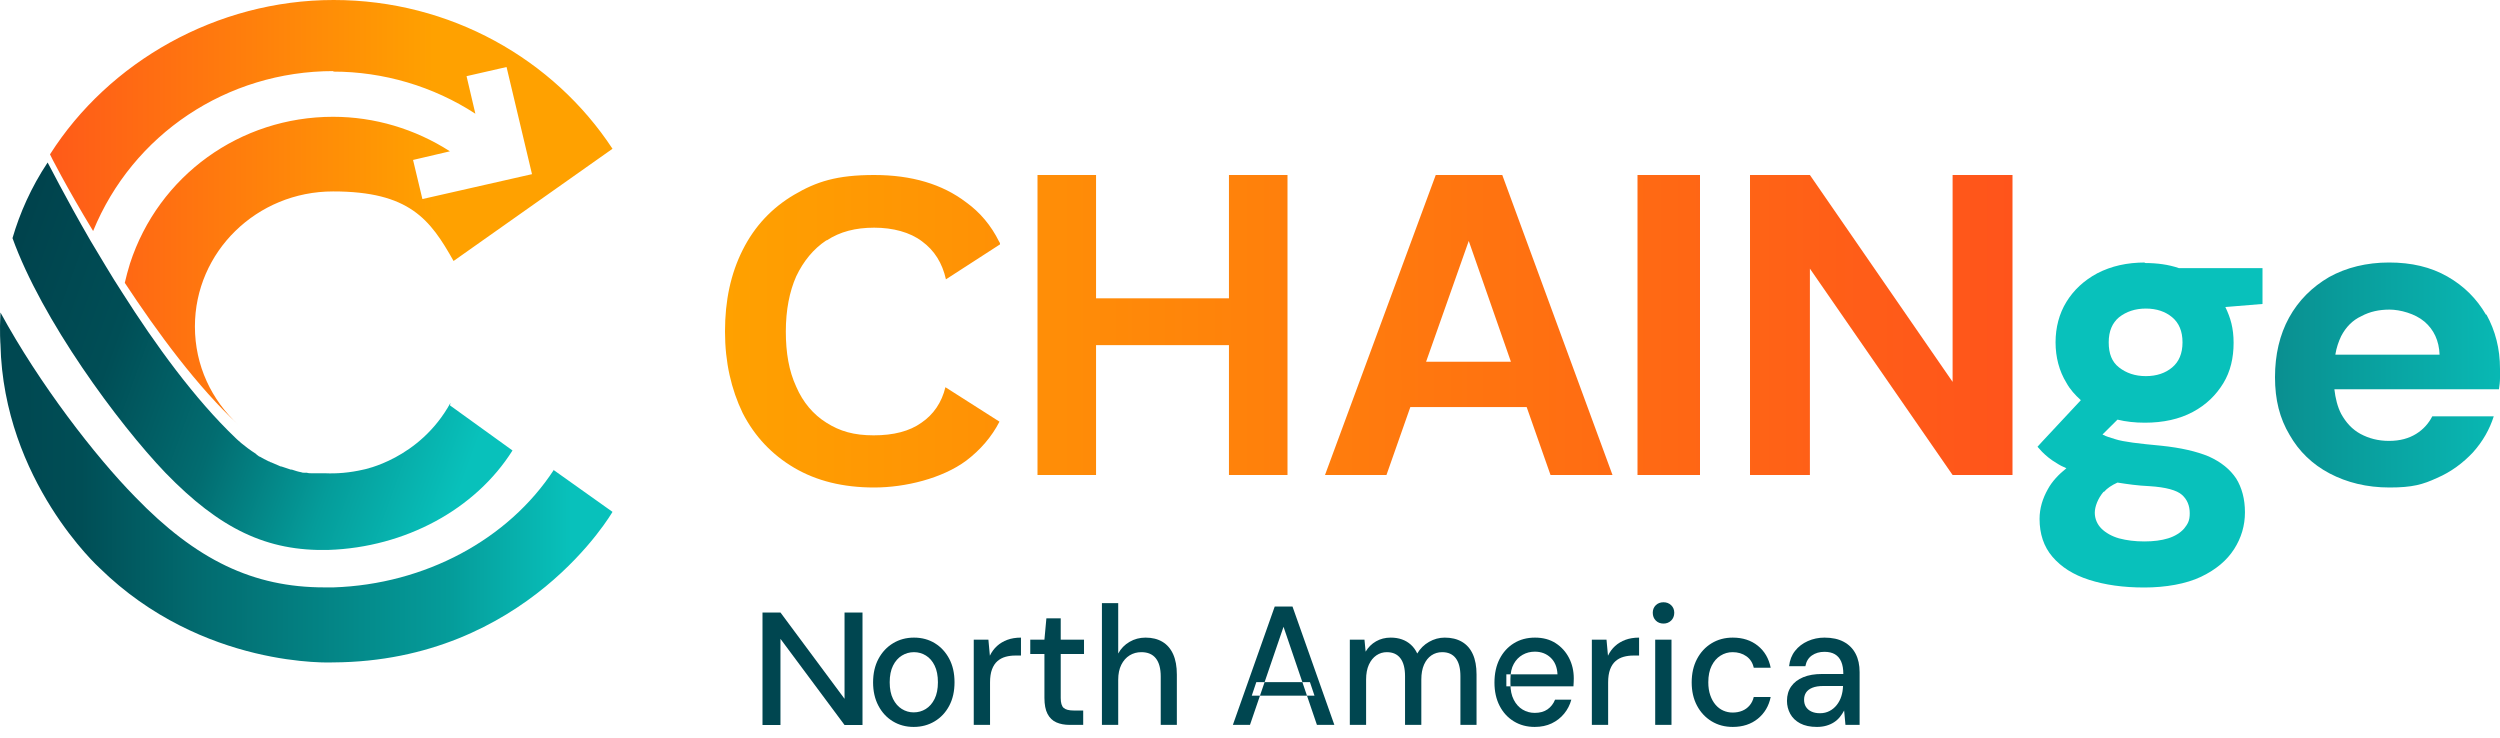 <?xml version="1.0" encoding="UTF-8"?>
<svg width="200px" height="59px" viewBox="0 0 200 59" version="1.1" xmlns="http://www.w3.org/2000/svg" xmlns:xlink="http://www.w3.org/1999/xlink">
    <title>Group</title>
    <defs>
        <linearGradient x1="-6.279%" y1="49.94%" x2="100.185%" y2="49.94%" id="linearGradient-1">
            <stop stop-color="#FF541B" offset="0%"></stop>
            <stop stop-color="#FFA100" offset="70%"></stop>
        </linearGradient>
        <linearGradient x1="-6.694%" y1="49.914%" x2="93.316%" y2="49.914%" id="linearGradient-2">
            <stop stop-color="#00434D" offset="0%"></stop>
            <stop stop-color="#004E56" offset="20%"></stop>
            <stop stop-color="#026C70" offset="40%"></stop>
            <stop stop-color="#059C9A" offset="80%"></stop>
            <stop stop-color="#08C1BB" offset="100%"></stop>
        </linearGradient>
        <linearGradient x1="-53.616%" y1="25.669%" x2="192.769%" y2="95.353%" id="linearGradient-3">
            <stop stop-color="#00434D" offset="20%"></stop>
            <stop stop-color="#004E56" offset="30%"></stop>
            <stop stop-color="#026C70" offset="40%"></stop>
            <stop stop-color="#059C9A" offset="50%"></stop>
            <stop stop-color="#08C1BB" offset="60%"></stop>
        </linearGradient>
        <linearGradient x1="-123.014%" y1="50%" x2="382.892%" y2="50%" id="linearGradient-4">
            <stop stop-color="#FFA100" offset="0%"></stop>
            <stop stop-color="#FF541B" offset="100%"></stop>
        </linearGradient>
        <linearGradient x1="-204.24%" y1="-58.221%" x2="234.629%" y2="-58.221%" id="linearGradient-5">
            <stop stop-color="#FFA100" offset="0%"></stop>
            <stop stop-color="#FF541B" offset="100%"></stop>
        </linearGradient>
        <linearGradient x1="5.3727239e-14%" y1="-54.619%" x2="469.565%" y2="-54.619%" id="linearGradient-6">
            <stop stop-color="#FFA100" offset="0%"></stop>
            <stop stop-color="#FF541B" offset="100%"></stop>
        </linearGradient>
        <linearGradient x1="-1547.826%" y1="-58.221%" x2="612.174%" y2="-58.221%" id="linearGradient-7">
            <stop stop-color="#FFA100" offset="0%"></stop>
            <stop stop-color="#FF541B" offset="100%"></stop>
        </linearGradient>
        <linearGradient x1="-392.857%" y1="-58.221%" x2="100%" y2="-58.221%" id="linearGradient-8">
            <stop stop-color="#FFA100" offset="0%"></stop>
            <stop stop-color="#FF541B" offset="100%"></stop>
        </linearGradient>
        <linearGradient x1="-154.861%" y1="49.889%" x2="120.602%" y2="49.889%" id="linearGradient-9">
            <stop stop-color="#0C4F59" offset="0%"></stop>
            <stop stop-color="#08C1BB" offset="100%"></stop>
        </linearGradient>
        <linearGradient x1="-906.881%" y1="49.921%" x2="-904.587%" y2="49.921%" id="linearGradient-10">
            <stop stop-color="#0C4F59" offset="0%"></stop>
            <stop stop-color="#08C1BB" offset="100%"></stop>
        </linearGradient>
    </defs>
    <g id="Page-1" stroke="none" stroke-width="1" fill="none" fill-rule="evenodd">
        <g id="Group">
            <g id="chainge-logo-header" fill-rule="nonzero">
                <path d="M26.645,5.728 C30.676,5.728 34.665,6.906 38.03,9.099 L37.324,6.093 L40.524,5.362 L42.56,13.933 L33.792,15.924 L33.044,12.796 L35.994,12.105 C33.211,10.318 29.97,9.343 26.645,9.343 C19.208,9.343 12.684,14.055 10.399,21.082 C10.233,21.611 10.108,22.098 9.983,22.626 C12.601,26.607 15.801,30.953 19.083,34 C16.922,32.01 15.593,29.247 15.593,26.119 C15.593,20.148 20.537,15.314 26.645,15.314 C32.753,15.314 34.416,17.548 36.285,20.879 L49,11.902 C44.305,4.753 36.036,0 26.687,0 C17.338,0 8.695,4.956 4,12.349 C4,12.389 5.33,14.989 7.449,18.483 C10.607,10.765 18.127,5.687 26.687,5.687 L26.645,5.728 Z" id="Path" fill="url(#linearGradient-1)"></path>
                <path d="M44.315,37.578 C40.667,43.169 33.992,46.745 26.695,46.991 C26.446,46.991 26.198,46.991 25.949,46.991 C20.269,46.991 15.708,44.813 10.816,39.757 C7.624,36.509 3.146,30.714 0.037,25 C-0.046,26.562 0.037,27.549 0.037,27.549 C0.286,38.483 7.956,45.429 7.956,45.429 C16.206,53.527 26.654,52.993 26.654,52.993 C42.118,52.911 49,40.949 49,40.949 L44.315,37.619 L44.315,37.578 Z" id="Path" fill="url(#linearGradient-2)"></path>
                <path d="M36.041,32.226 C33.562,36.743 29.058,37.571 29.058,37.571 C27.983,37.82 26.95,37.903 26,37.861 C25.876,37.861 25.752,37.861 25.628,37.861 C25.587,37.861 25.504,37.861 25.463,37.861 C25.339,37.861 25.215,37.861 25.091,37.861 C25.05,37.861 25.008,37.861 24.926,37.861 C24.802,37.861 24.678,37.861 24.554,37.82 C24.512,37.82 24.43,37.82 24.388,37.82 C24.306,37.82 24.182,37.82 24.099,37.779 C23.851,37.737 23.603,37.654 23.355,37.571 C23.273,37.571 23.231,37.571 23.149,37.53 C22.942,37.447 22.736,37.406 22.529,37.323 C22.446,37.323 22.364,37.281 22.281,37.24 C22.074,37.157 21.909,37.074 21.702,36.991 C21.62,36.991 21.579,36.908 21.496,36.908 C21.248,36.784 21,36.66 20.793,36.536 C20.711,36.536 20.669,36.453 20.587,36.411 C20.587,36.411 20.504,36.37 20.504,36.328 C19.471,35.665 18.893,35.085 18.851,35.044 C18.851,35.044 18.851,35.044 18.851,35.044 C15.587,31.936 12.405,27.544 9.802,23.442 C8.851,21.992 8.025,20.541 7.24,19.257 C5.174,15.693 3.851,13.041 3.81,13 C3.81,13 3.81,13 3.81,13 C2.488,14.989 1.579,17.061 1,19.05 C3.355,25.596 9.43,33.842 13.231,37.82 C17.612,42.337 21.372,44.118 26.289,43.994 C32.405,43.787 38.025,40.762 41,36.038 L36,32.433 L36.041,32.226 Z" id="Path" fill="url(#linearGradient-3)"></path>
                <polygon id="Path" fill="url(#linearGradient-4)" points="98.316 23.866 87.684 23.866 87.684 14 83 14 83 38 87.684 38 87.684 27.611 98.316 27.611 98.316 38 103 38 103 14 98.316 14"></polygon>
                <path d="M114.859,14 L106,38 L110.917,38 L112.827,32.564 L122.133,32.564 L124.042,38 L129,38 L120.182,14 L114.899,14 L114.859,14 Z M114.087,28.94 L117.5,19.275 L120.873,28.94 L114.087,28.94 Z" id="Shape" fill="url(#linearGradient-5)"></path>
                <path d="M66.151,19.227 C67.191,18.538 68.439,18.214 69.936,18.214 C71.433,18.214 72.805,18.579 73.762,19.308 C74.76,20.037 75.384,21.05 75.675,22.347 L75.675,22.347 L80,19.551 C80,19.551 80,19.511 80,19.47 C80,19.429 79.958,19.389 79.917,19.308 C79.293,18.052 78.42,16.998 77.297,16.188 C75.384,14.729 72.93,14 69.936,14 C66.941,14 65.319,14.527 63.531,15.58 C61.743,16.634 60.371,18.092 59.414,19.997 C58.457,21.901 58,24.049 58,26.52 C58,28.992 58.499,31.139 59.414,33.044 C60.371,34.908 61.743,36.366 63.531,37.42 C65.319,38.473 67.44,39 69.936,39 C72.431,39 75.384,38.271 77.297,36.853 C78.42,36.002 79.335,34.948 79.958,33.733 L75.633,30.977 L75.633,30.977 C75.342,32.193 74.677,33.165 73.72,33.814 C72.764,34.502 71.474,34.827 69.894,34.827 C68.314,34.827 67.191,34.502 66.11,33.814 C65.07,33.165 64.238,32.193 63.698,30.937 C63.115,29.681 62.866,28.222 62.866,26.52 C62.866,24.818 63.157,23.319 63.698,22.104 C64.28,20.888 65.07,19.916 66.11,19.227 L66.151,19.227 Z" id="Path" fill="url(#linearGradient-6)"></path>
                <rect id="Rectangle" fill="url(#linearGradient-7)" x="131" y="14" width="5" height="24"></rect>
                <polygon id="Path" fill="url(#linearGradient-8)" points="156.208 30.55 144.792 14 140 14 140 38 144.792 38 144.792 21.49 156.208 38 161 38 161 14 156.208 14"></polygon>
                <path d="M198.875,25.169 C198.125,23.886 197.125,22.884 195.792,22.122 C194.458,21.361 192.917,21 191.125,21 C189.333,21 187.708,21.401 186.333,22.163 C184.958,22.964 183.875,24.047 183.125,25.41 C182.375,26.773 182,28.376 182,30.18 C182,31.984 182.375,33.468 183.167,34.791 C183.917,36.114 185,37.156 186.375,37.878 C187.75,38.599 189.333,39 191.167,39 C193,39 193.833,38.759 194.958,38.238 C196.083,37.757 197.042,37.036 197.833,36.194 C198.625,35.312 199.167,34.35 199.5,33.307 L194.583,33.307 C194.292,33.869 193.875,34.35 193.292,34.71 C192.708,35.071 192,35.272 191.125,35.272 C190.25,35.272 189.5,35.071 188.833,34.71 C188.167,34.35 187.667,33.788 187.292,33.107 C187,32.546 186.833,31.864 186.75,31.143 L199.917,31.143 C199.958,30.862 200,30.541 200,30.261 L200,29.499 C200,27.895 199.625,26.452 198.917,25.169 L198.875,25.169 Z M186.833,28.336 C186.917,27.815 187.083,27.334 187.292,26.893 C187.667,26.171 188.208,25.61 188.917,25.29 C189.583,24.929 190.333,24.768 191.167,24.768 C192,24.768 193.208,25.089 193.958,25.731 C194.708,26.372 195.125,27.254 195.167,28.376 L186.833,28.376 L186.833,28.336 Z" id="Shape" fill="url(#linearGradient-9)"></path>
                <path d="M171.628,21 C170.142,21 168.904,21.287 167.789,21.86 C166.716,22.433 165.89,23.211 165.312,24.153 C164.734,25.094 164.445,26.2 164.445,27.387 C164.445,28.575 164.734,29.68 165.312,30.622 C165.601,31.154 166.014,31.605 166.468,32.014 L163.372,35.331 L163,35.74 L163.372,36.15 C163.661,36.436 164.032,36.764 164.528,37.05 C164.775,37.214 165.023,37.337 165.312,37.46 C164.693,37.951 164.156,38.524 163.826,39.139 C163.413,39.876 163.165,40.654 163.165,41.513 C163.165,42.701 163.495,43.724 164.197,44.543 C164.899,45.362 165.849,45.976 167.128,46.386 C168.408,46.795 169.853,47 171.546,47 C173.239,47 174.89,46.713 176.087,46.14 C177.284,45.567 178.151,44.83 178.729,43.929 C179.307,43.028 179.596,42.046 179.596,40.981 C179.596,39.917 179.349,39.016 178.894,38.279 C178.399,37.542 177.697,36.969 176.706,36.518 C175.716,36.109 174.477,35.822 172.908,35.658 C172,35.576 171.257,35.494 170.638,35.413 C170.06,35.331 169.564,35.249 169.193,35.126 C168.821,35.003 168.491,34.921 168.284,34.798 C168.284,34.798 168.243,34.798 168.202,34.757 L169.399,33.57 C170.06,33.734 170.803,33.816 171.587,33.816 C173.073,33.816 174.353,33.529 175.427,32.956 C176.5,32.383 177.284,31.605 177.862,30.663 C178.44,29.721 178.688,28.616 178.688,27.428 C178.688,26.241 178.44,25.422 178.028,24.562 L181,24.317 L181,21.45 L174.312,21.45 C173.486,21.164 172.578,21.041 171.546,21.041 L171.628,21 Z M168.326,39.343 C168.573,39.057 168.945,38.811 169.399,38.606 C170.183,38.729 171.009,38.852 171.959,38.893 C173.28,38.975 174.147,39.22 174.56,39.589 C174.972,39.957 175.179,40.449 175.179,41.063 C175.179,41.677 175.014,41.923 174.725,42.291 C174.436,42.619 173.982,42.906 173.445,43.069 C172.908,43.233 172.289,43.315 171.546,43.315 C170.803,43.315 170.142,43.233 169.523,43.069 C168.945,42.906 168.45,42.619 168.119,42.291 C167.789,41.964 167.583,41.513 167.583,41.022 C167.583,40.531 167.83,39.876 168.284,39.343 L168.326,39.343 Z M173.775,29.394 C173.239,29.844 172.537,30.09 171.67,30.09 C170.803,30.09 170.101,29.844 169.523,29.394 C168.945,28.943 168.697,28.288 168.697,27.387 C168.697,26.487 168.986,25.831 169.523,25.381 C170.101,24.931 170.803,24.685 171.67,24.685 C172.537,24.685 173.239,24.931 173.775,25.381 C174.312,25.831 174.601,26.487 174.601,27.387 C174.601,28.288 174.312,28.943 173.775,29.394 Z" id="Shape" fill="url(#linearGradient-10)"></path>
            </g>
            <g id="Group-23" transform="translate(61, 48)" fill="#004650">
                <g id="Group-22" transform="translate(0, 0)">
                    <path d="M12.092,8.99 C12.448,8.99 12.771,8.9 13.062,8.719 C13.353,8.539 13.588,8.271 13.766,7.915 C13.944,7.558 14.033,7.114 14.033,6.582 C14.033,6.05 13.946,5.605 13.772,5.249 C13.599,4.892 13.366,4.624 13.075,4.444 C12.784,4.263 12.465,4.173 12.118,4.173 C11.77,4.173 11.449,4.263 11.153,4.444 C10.858,4.624 10.621,4.892 10.443,5.249 C10.265,5.605 10.176,6.05 10.176,6.582 C10.176,7.114 10.265,7.558 10.443,7.915 C10.621,8.271 10.856,8.539 11.147,8.719 C11.438,8.9 11.753,8.99 12.092,8.99 M12.092,10.154 C11.475,10.154 10.921,10.005 10.43,9.707 C9.939,9.41 9.553,8.992 9.271,8.456 C8.988,7.919 8.847,7.299 8.847,6.595 C8.847,5.874 8.99,5.244 9.277,4.708 C9.564,4.171 9.955,3.754 10.45,3.456 C10.945,3.158 11.501,3.009 12.118,3.009 C12.743,3.009 13.299,3.158 13.786,3.456 C14.272,3.754 14.656,4.169 14.938,4.701 C15.221,5.233 15.362,5.86 15.362,6.582 C15.362,7.304 15.221,7.93 14.938,8.462 C14.656,8.995 14.267,9.41 13.772,9.707 C13.277,10.005 12.717,10.154 12.092,10.154" id="Fill-2"></path>
                    <path d="M16.9,9.991 L16.9,3.172 L18.072,3.172 L18.19,4.457 C18.337,4.15 18.528,3.891 18.763,3.679 C18.997,3.467 19.273,3.303 19.59,3.185 C19.908,3.068 20.27,3.009 20.678,3.009 L20.678,4.444 L20.209,4.444 C19.94,4.444 19.683,4.478 19.441,4.545 C19.197,4.613 18.982,4.728 18.795,4.89 C18.609,5.052 18.463,5.274 18.359,5.553 C18.255,5.833 18.203,6.18 18.203,6.595 L18.203,9.991 L16.9,9.991 Z" id="Fill-4"></path>
                    <path d="M24.574,9.991 C24.166,9.991 23.81,9.924 23.506,9.789 C23.202,9.653 22.967,9.428 22.802,9.112 C22.637,8.796 22.554,8.368 22.554,7.827 L22.554,4.322 L21.421,4.322 L21.421,3.172 L22.554,3.172 L22.711,1.467 L23.858,1.467 L23.858,3.172 L25.721,3.172 L25.721,4.322 L23.858,4.322 L23.858,7.84 C23.858,8.228 23.936,8.492 24.092,8.632 C24.248,8.771 24.518,8.841 24.9,8.841 L25.656,8.841 L25.656,9.991 L24.574,9.991 Z" id="Fill-6"></path>
                    <path d="M27.154,9.991 L27.154,0.249 L28.457,0.249 L28.457,4.281 C28.674,3.884 28.976,3.573 29.363,3.348 C29.749,3.122 30.177,3.009 30.646,3.009 C31.168,3.009 31.615,3.12 31.989,3.341 C32.362,3.562 32.649,3.891 32.849,4.329 C33.048,4.766 33.148,5.314 33.148,5.973 L33.148,9.991 L31.858,9.991 L31.858,6.122 C31.858,5.481 31.728,4.996 31.467,4.667 C31.207,4.338 30.82,4.173 30.308,4.173 C29.96,4.173 29.647,4.259 29.369,4.43 C29.091,4.602 28.87,4.852 28.705,5.181 C28.54,5.51 28.457,5.91 28.457,6.379 L28.457,9.991 L27.154,9.991 Z" id="Fill-8"></path>
                    <path d="M39.142,7.651 L39.506,6.568 L43.794,6.568 L44.158,7.651 L39.142,7.651 Z M37.63,9.991 L40.979,0.52 L42.399,0.52 L45.748,9.991 L44.354,9.991 L41.682,2.143 L38.998,9.991 L37.63,9.991 Z" id="Fill-10"></path>
                    <path d="M46.986,9.991 L46.986,3.172 L48.158,3.172 L48.25,4.132 C48.458,3.781 48.736,3.506 49.083,3.307 C49.431,3.108 49.821,3.009 50.256,3.009 C50.586,3.009 50.886,3.056 51.155,3.152 C51.425,3.246 51.663,3.389 51.872,3.578 C52.08,3.767 52.25,4.002 52.38,4.281 C52.614,3.884 52.929,3.573 53.325,3.348 C53.72,3.122 54.139,3.009 54.582,3.009 C55.112,3.009 55.568,3.12 55.95,3.341 C56.332,3.562 56.623,3.891 56.823,4.329 C57.023,4.766 57.123,5.31 57.123,5.959 L57.123,9.991 L55.833,9.991 L55.833,6.095 C55.833,5.463 55.709,4.985 55.462,4.66 C55.214,4.335 54.851,4.173 54.374,4.173 C54.052,4.173 53.766,4.259 53.513,4.43 C53.261,4.602 53.064,4.85 52.921,5.174 C52.778,5.499 52.706,5.896 52.706,6.365 L52.706,9.991 L51.403,9.991 L51.403,6.095 C51.403,5.463 51.279,4.985 51.031,4.66 C50.784,4.335 50.421,4.173 49.943,4.173 C49.639,4.173 49.361,4.259 49.109,4.43 C48.858,4.602 48.658,4.85 48.51,5.174 C48.362,5.499 48.288,5.896 48.288,6.365 L48.288,9.991 L46.986,9.991 Z" id="Fill-12"></path>
                    <path d="M61.775,10.154 C61.149,10.154 60.594,10.005 60.107,9.707 C59.62,9.41 59.24,8.995 58.966,8.462 C58.694,7.93 58.557,7.312 58.557,6.608 C58.557,5.887 58.694,5.258 58.966,4.721 C59.24,4.185 59.62,3.765 60.107,3.463 C60.594,3.161 61.158,3.009 61.801,3.009 C62.444,3.009 62.995,3.158 63.456,3.456 C63.916,3.754 64.272,4.148 64.524,4.64 C64.776,5.131 64.902,5.675 64.902,6.27 C64.902,6.361 64.9,6.458 64.895,6.561 C64.891,6.665 64.884,6.78 64.876,6.906 L59.508,6.906 L59.508,5.946 L63.599,5.946 C63.573,5.377 63.391,4.933 63.052,4.613 C62.713,4.293 62.292,4.133 61.788,4.133 C61.431,4.133 61.106,4.216 60.811,4.383 C60.515,4.55 60.278,4.793 60.101,5.113 C59.922,5.434 59.833,5.838 59.833,6.325 L59.833,6.704 C59.833,7.209 59.922,7.635 60.101,7.982 C60.278,8.33 60.515,8.591 60.811,8.767 C61.106,8.943 61.427,9.031 61.775,9.031 C62.192,9.031 62.535,8.936 62.804,8.747 C63.074,8.557 63.273,8.3 63.404,7.975 L64.706,7.975 C64.594,8.39 64.402,8.762 64.133,9.091 C63.864,9.421 63.531,9.68 63.137,9.87 C62.741,10.059 62.287,10.154 61.775,10.154" id="Fill-14"></path>
                    <path d="M66.348,9.991 L66.348,3.172 L67.521,3.172 L67.638,4.457 C67.785,4.15 67.977,3.891 68.211,3.679 C68.446,3.467 68.722,3.303 69.039,3.185 C69.356,3.068 69.718,3.009 70.127,3.009 L70.127,4.444 L69.658,4.444 C69.389,4.444 69.132,4.478 68.889,4.545 C68.646,4.613 68.43,4.728 68.244,4.89 C68.057,5.052 67.912,5.274 67.807,5.553 C67.703,5.833 67.651,6.18 67.651,6.595 L67.651,9.991 L66.348,9.991 Z" id="Fill-16"></path>
                    <path d="M71.416,9.991 L72.719,9.991 L72.719,3.172 L71.416,3.172 L71.416,9.991 Z M72.081,1.886 C71.829,1.886 71.623,1.805 71.462,1.643 C71.302,1.48 71.221,1.273 71.221,1.02 C71.221,0.777 71.302,0.576 71.462,0.418 C71.623,0.26 71.829,0.181 72.081,0.181 C72.324,0.181 72.528,0.26 72.694,0.418 C72.858,0.576 72.941,0.777 72.941,1.02 C72.941,1.273 72.858,1.48 72.694,1.643 C72.528,1.805 72.324,1.886 72.081,1.886 L72.081,1.886 Z" id="Fill-18"></path>
                    <path d="M77.619,10.154 C76.985,10.154 76.42,10.003 75.925,9.701 C75.43,9.399 75.041,8.982 74.759,8.449 C74.476,7.917 74.335,7.299 74.335,6.595 C74.335,5.882 74.476,5.258 74.759,4.721 C75.041,4.185 75.43,3.765 75.925,3.463 C76.42,3.161 76.985,3.009 77.619,3.009 C78.418,3.009 79.087,3.226 79.626,3.659 C80.164,4.092 80.507,4.678 80.655,5.418 L79.3,5.418 C79.213,5.021 79.015,4.714 78.707,4.498 C78.398,4.281 78.032,4.173 77.606,4.173 C77.258,4.173 76.937,4.265 76.642,4.451 C76.346,4.635 76.11,4.906 75.932,5.262 C75.754,5.618 75.664,6.058 75.664,6.582 C75.664,6.97 75.716,7.315 75.821,7.617 C75.925,7.919 76.066,8.174 76.244,8.382 C76.422,8.589 76.629,8.745 76.863,8.848 C77.098,8.952 77.345,9.004 77.606,9.004 C77.893,9.004 78.151,8.957 78.381,8.861 C78.612,8.767 78.807,8.625 78.968,8.435 C79.128,8.246 79.239,8.021 79.3,7.759 L80.655,7.759 C80.507,8.481 80.164,9.06 79.626,9.498 C79.087,9.935 78.418,10.154 77.619,10.154" id="Fill-20"></path>
                    <path d="M84.603,9.058 C84.881,9.058 85.133,8.999 85.358,8.882 C85.585,8.765 85.778,8.605 85.939,8.402 C86.099,8.199 86.221,7.969 86.304,7.712 C86.386,7.454 86.431,7.191 86.44,6.92 L86.44,6.879 L84.889,6.879 C84.516,6.879 84.214,6.927 83.984,7.021 C83.754,7.116 83.587,7.245 83.482,7.407 C83.378,7.569 83.326,7.759 83.326,7.975 C83.326,8.201 83.376,8.393 83.476,8.55 C83.576,8.708 83.721,8.833 83.913,8.923 C84.103,9.013 84.334,9.058 84.603,9.058 M84.355,10.154 C83.816,10.154 83.369,10.059 83.013,9.87 C82.657,9.681 82.392,9.425 82.218,9.105 C82.045,8.785 81.958,8.44 81.958,8.07 C81.958,7.619 82.071,7.233 82.297,6.913 C82.522,6.593 82.844,6.347 83.261,6.176 C83.678,6.004 84.177,5.919 84.76,5.919 L86.466,5.919 C86.466,5.522 86.41,5.193 86.297,4.931 C86.184,4.669 86.017,4.473 85.795,4.342 C85.574,4.211 85.293,4.146 84.955,4.146 C84.564,4.146 84.229,4.243 83.951,4.437 C83.673,4.631 83.5,4.918 83.43,5.296 L82.127,5.296 C82.179,4.818 82.337,4.41 82.603,4.072 C82.868,3.733 83.209,3.472 83.626,3.287 C84.042,3.102 84.486,3.009 84.955,3.009 C85.571,3.009 86.088,3.122 86.505,3.348 C86.922,3.573 87.237,3.891 87.45,4.302 C87.663,4.712 87.769,5.201 87.769,5.77 L87.769,9.991 L86.636,9.991 L86.531,8.841 C86.436,9.022 86.323,9.193 86.192,9.356 C86.062,9.518 85.908,9.658 85.73,9.775 C85.552,9.892 85.348,9.985 85.118,10.052 C84.887,10.12 84.633,10.154 84.355,10.154" id="Fill-21"></path>
                    <polygon id="Fill-1" points="6.563 1 6.563 7.904 1.437 1 0 1 0 10 1.437 10 1.437 3.108 6.563 10 8 10 8 1"></polygon>
                </g>
            </g>
        </g>
    </g>
</svg>